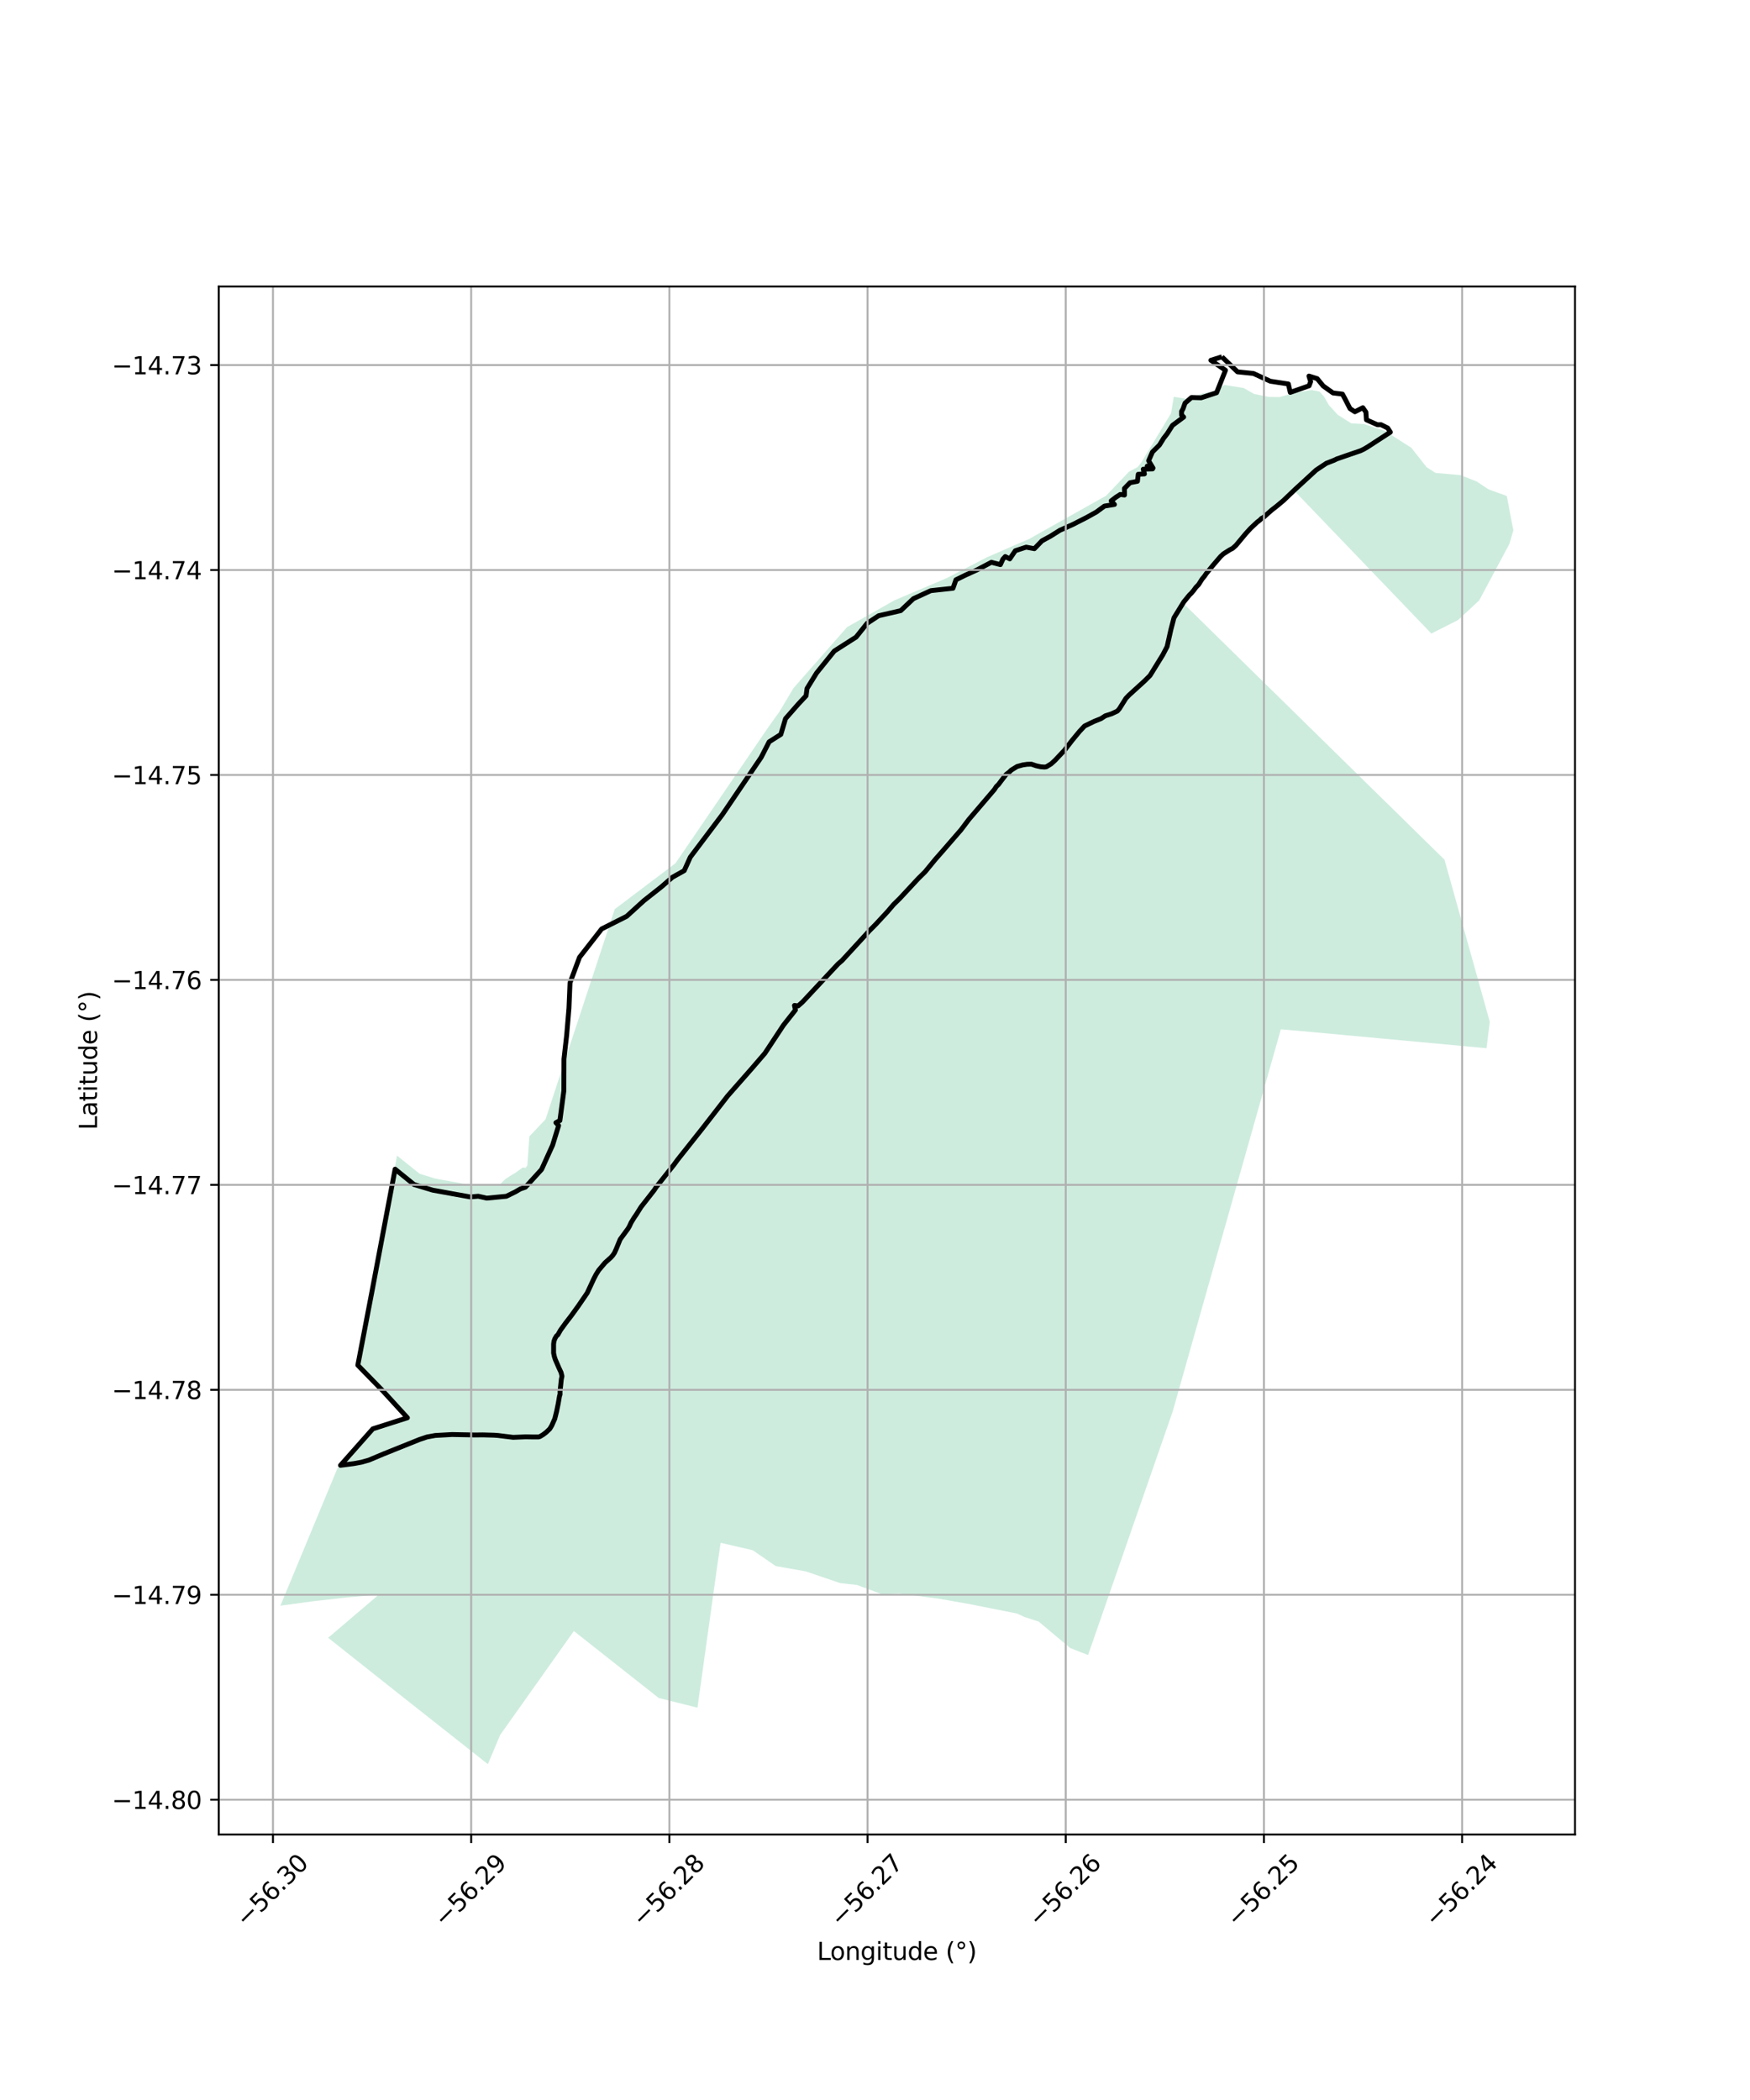 <?xml version="1.0" encoding="utf-8" standalone="no"?>
<!DOCTYPE svg PUBLIC "-//W3C//DTD SVG 1.1//EN"
  "http://www.w3.org/Graphics/SVG/1.1/DTD/svg11.dtd">
<svg xmlns:xlink="http://www.w3.org/1999/xlink" width="720pt" height="864pt" viewBox="0 0 720 864" xmlns="http://www.w3.org/2000/svg" version="1.1">
 <defs>
  <style type="text/css">*{stroke-linejoin: round; stroke-linecap: butt}</style>
 </defs>
 <g id="figure_1">
  <g id="patch_1">
   <path d="M 0 864 
L 720 864 
L 720 0 
L 0 0 
z
" style="fill: #ffffff"/>
  </g>
  <g id="axes_1">
   <g id="patch_2">
    <path d="M 90 754.78 
L 648 754.78 
L 648 117.86 
L 90 117.86 
z
" style="fill: #ffffff"/>
   </g>
   <g id="PatchCollection_1">
    <path d="M 488.15 164.117 
L 494.887 161.869 
L 500.579 160.598 
L 503.724 158.391 
L 511.675 159.639 
L 516.034 162.115 
L 522.256 163.341 
L 526.492 163.35 
L 533.322 161.428 
L 539.698 160.467 
L 542.89 161.105 
L 544.701 163.109 
L 546.665 166.577 
L 550.437 170.712 
L 555.963 174.17 
L 561.116 174.458 
L 571.77 177.932 
L 572.604 179.103 
L 580.64 184.201 
L 586.985 192.266 
L 590.702 194.603 
L 600.869 195.468 
L 607.611 198.121 
L 612.336 201.303 
L 619.94 204.066 
L 622.636 218.203 
L 621.025 223.745 
L 608.583 247.016 
L 599.895 255.103 
L 588.886 260.654 
L 532.553 201.952 
L 528.212 206.242 
L 518.982 213.737 
L 517.263 215.284 
L 512.165 220.123 
L 508.72 224.369 
L 503.078 228.243 
L 496.337 236.311 
L 492.943 241.051 
L 489.991 244.52 
L 487.978 247 
L 487.556 248.918 
L 594.317 353.717 
L 612.937 420.388 
L 611.598 431.271 
L 540.01 424.633 
L 526.972 423.491 
L 482.497 580.682 
L 447.663 680.929 
L 440.335 678.067 
L 427.314 667.144 
L 421.458 665.27 
L 418.48 663.867 
L 398.317 659.866 
L 386.326 657.759 
L 370.002 655.613 
L 362.749 655.878 
L 352.572 652.097 
L 345.667 651.339 
L 331.58 646.531 
L 319.164 644.325 
L 309.664 637.804 
L 296.498 634.76 
L 295.247 643.135 
L 286.96 702.583 
L 271.013 698.604 
L 236.099 671.058 
L 205.792 713.79 
L 200.726 725.829 
L 178.148 708.003 
L 162.786 695.861 
L 135.015 673.837 
L 154.842 656.938 
L 155.876 655.945 
L 154.299 656.207 
L 142.327 657.274 
L 128.88 658.795 
L 115.364 660.628 
L 138.796 604.182 
L 139.605 603.344 
L 153.018 588.166 
L 163.088 584.954 
L 167.217 583.616 
L 157.117 572.894 
L 146.947 562.085 
L 162.267 481.414 
L 163.336 475.445 
L 172.635 482.91 
L 178.976 484.881 
L 193.695 487.567 
L 199.219 487.408 
L 203.317 487.29 
L 205.795 487.211 
L 207.868 485.134 
L 210.432 483.471 
L 212.026 482.551 
L 212.042 482.542 
L 215.007 480.373 
L 216.272 480.484 
L 216.975 479.495 
L 217.121 477.391 
L 217.425 473.028 
L 217.729 468.665 
L 217.807 467.543 
L 224.452 460.506 
L 225.788 456.447 
L 229.795 444.278 
L 231.799 438.193 
L 233.802 432.108 
L 235.806 426.023 
L 237.809 419.939 
L 239.813 413.854 
L 241.816 407.769 
L 243.82 401.684 
L 245.823 395.6 
L 247.826 389.515 
L 249.83 383.43 
L 251.833 377.345 
L 252.918 374.052 
L 261.449 367.607 
L 277.21 355.701 
L 277.902 355.178 
L 278.295 354.602 
L 287.257 341.47 
L 296.218 328.338 
L 305.179 315.206 
L 314.139 302.075 
L 316.144 299.137 
L 320.677 292.827 
L 322.824 289.222 
L 326.477 283.089 
L 339.452 268.325 
L 348.525 258 
L 351.061 256.566 
L 360.13 251.436 
L 367.941 247.018 
L 368.898 246.611 
L 375.8 243.675 
L 382.702 240.74 
L 389.615 237.8 
L 397.799 233.559 
L 405.996 229.313 
L 420.065 223.173 
L 423.105 221.915 
L 428.061 219.13 
L 437.052 214.078 
L 446.044 209.026 
L 455.095 203.939 
L 464.519 194.053 
L 468.088 192.145 
L 469.564 190.264 
L 471.147 187.651 
L 477.502 177.156 
L 481.809 170.044 
L 482.065 168.478 
L 482.917 163.252 
L 488.15 164.117 
" clip-path="url(#pcbbed9f716)" style="fill: #b3e2cd; fill-opacity: 0.65"/>
   </g>
   <g id="PatchCollection_2">
    <path d="M 502.718 146.811 
L 509.155 152.986 
L 515.687 153.653 
L 522.652 156.848 
L 530.073 157.986 
L 530.852 161.437 
L 538.596 158.731 
L 539.242 157.01 
L 538.539 154.724 
L 541.926 155.778 
L 544.41 158.804 
L 548.435 161.671 
L 552.306 162.137 
L 553.28 163.91 
L 555.43 168.108 
L 557.437 169.415 
L 560.712 167.751 
L 561.971 169.55 
L 562.195 172.734 
L 566.744 174.762 
L 568.175 174.727 
L 570.918 176.083 
L 572.037 177.793 
L 562.705 183.867 
L 561.072 184.827 
L 559.758 185.457 
L 555.138 187.036 
L 550.023 188.811 
L 548.617 189.469 
L 545.692 190.612 
L 541.498 193.402 
L 532.714 201.471 
L 528.036 205.947 
L 525.228 208.29 
L 523.164 209.894 
L 521.309 211.536 
L 519.778 212.92 
L 519.049 213.263 
L 518.328 213.998 
L 517.275 214.79 
L 514.525 217.364 
L 512.564 219.512 
L 508.478 224.412 
L 507.148 225.597 
L 505.954 226.222 
L 503.334 227.888 
L 502.135 229.007 
L 499.134 232.507 
L 496.328 235.934 
L 495.547 237.065 
L 494.568 238.248 
L 493.118 240.539 
L 492.043 241.621 
L 491.123 242.897 
L 490.138 244.061 
L 489.401 244.757 
L 487.034 247.657 
L 482.998 254.201 
L 481.723 259.118 
L 480.185 266.02 
L 478.418 269.412 
L 473.161 277.917 
L 470.919 280.159 
L 464.461 286.038 
L 463.222 287.333 
L 460.556 291.582 
L 459.723 292.557 
L 457.347 293.674 
L 454.724 294.526 
L 452.991 295.665 
L 450.225 296.773 
L 446.241 298.691 
L 444.169 300.9 
L 441.061 304.664 
L 437.994 308.648 
L 433.974 312.913 
L 432.436 314.293 
L 430.492 315.492 
L 429.717 315.588 
L 428.227 315.485 
L 426.383 315.089 
L 424.363 314.403 
L 422.608 314.443 
L 420.816 314.71 
L 418.465 315.359 
L 416.018 316.877 
L 415.287 317.605 
L 413.923 318.659 
L 411.916 321.254 
L 410.82 322.742 
L 409.93 323.592 
L 409.11 324.857 
L 398.623 337.135 
L 395.404 341.403 
L 387.671 350.318 
L 384.813 353.569 
L 380.6 358.703 
L 377.848 361.418 
L 370.126 369.719 
L 367.612 372.192 
L 365.028 375.212 
L 360.267 380.341 
L 357.596 383.03 
L 352.461 388.635 
L 346.47 395.154 
L 344.799 396.604 
L 330.169 412.279 
L 328.368 413.867 
L 326.864 413.677 
L 327.274 415.525 
L 322.336 421.784 
L 314.696 433.35 
L 309.269 439.655 
L 299.384 450.892 
L 289.151 464.076 
L 278.843 477.071 
L 277.167 479.344 
L 269.98 488.399 
L 269.18 489.633 
L 263.735 496.59 
L 261.816 499.649 
L 260.863 501.036 
L 259.678 502.959 
L 258.953 504.537 
L 258.351 505.556 
L 255.148 509.92 
L 253.554 513.813 
L 252.779 515.525 
L 252.07 516.546 
L 251.311 517.397 
L 248.928 519.526 
L 246.33 522.594 
L 245.18 524.442 
L 244.36 526.019 
L 241.612 531.933 
L 237.925 537.316 
L 235.073 541.265 
L 232.668 544.387 
L 230.606 547.24 
L 229.517 549.175 
L 228.946 549.652 
L 228.319 550.721 
L 227.929 551.777 
L 227.766 553.018 
L 227.766 556.658 
L 228.094 558.204 
L 228.482 559.378 
L 229.925 562.713 
L 230.833 564.657 
L 231.213 566.217 
L 230.946 567.468 
L 230.416 572.516 
L 230.427 573.778 
L 230.226 574.214 
L 229.671 577.46 
L 229.028 580.604 
L 228.253 583.717 
L 226.973 586.6 
L 226.187 587.881 
L 224.717 589.291 
L 223.458 590.242 
L 222.196 591.013 
L 221.567 591.207 
L 219.732 591.214 
L 216.239 591.158 
L 211.113 591.364 
L 204.844 590.591 
L 203.249 590.481 
L 198.592 590.35 
L 195.505 590.39 
L 185.962 590.205 
L 179.065 590.594 
L 175.681 591.21 
L 172.585 592.252 
L 157.79 598.194 
L 151.751 600.736 
L 148.739 601.584 
L 145.608 602.167 
L 141.015 602.762 
L 140.095 602.881 
L 153.393 587.865 
L 167.627 583.318 
L 157.457 572.19 
L 147.221 561.675 
L 152.915 531.989 
L 162.555 481.03 
L 170.352 487.352 
L 178.075 489.68 
L 193.455 492.453 
L 196.764 492.163 
L 200.237 492.957 
L 208.341 492.182 
L 212.11 490.322 
L 214.062 489.176 
L 216.173 488.446 
L 222.819 481.149 
L 227.354 471.159 
L 229.829 463.097 
L 228.713 461.893 
L 230.355 461.024 
L 231.986 448.781 
L 232.029 435.751 
L 233.15 425.829 
L 234.083 414.794 
L 234.523 404.343 
L 238.428 393.863 
L 247.542 382.189 
L 257.812 377.015 
L 264.924 370.548 
L 272.113 364.87 
L 276.643 360.938 
L 281.511 358.207 
L 284.016 352.639 
L 297.194 335.163 
L 313.172 311.588 
L 316.447 305.214 
L 321.263 302.153 
L 323.183 295.679 
L 328.497 289.624 
L 331.639 286.272 
L 332.042 283.255 
L 335.96 276.896 
L 343.245 267.859 
L 352.239 262.109 
L 356.751 256.462 
L 361.492 253.335 
L 370.584 251.238 
L 375.798 246.315 
L 382.976 243.014 
L 392.086 242.033 
L 393.309 238.548 
L 397.327 236.573 
L 401.943 234.486 
L 407.889 231.345 
L 411.588 232.31 
L 412.614 230.054 
L 413.59 228.979 
L 415.443 229.937 
L 417.735 226.576 
L 422.193 225.119 
L 425.575 225.747 
L 428.694 222.515 
L 432.238 220.585 
L 436.057 218.179 
L 441.444 215.764 
L 446.914 212.981 
L 451.056 210.679 
L 454.406 208.219 
L 458.515 207.557 
L 457.161 206.086 
L 459.032 204.636 
L 460.907 203.422 
L 462.64 203.675 
L 462.622 200.963 
L 464.93 198.602 
L 467.985 198.012 
L 468.309 195.131 
L 470.851 194.986 
L 470.38 193.032 
L 474.205 192.913 
L 471.999 191.779 
L 474.391 192.578 
L 472.579 189.561 
L 474.146 185.956 
L 477.023 183.11 
L 478.735 180.344 
L 480.235 178.407 
L 482.393 175.01 
L 486.998 171.595 
L 486.14 170.773 
L 486.135 169.248 
L 486.724 168.218 
L 487.564 165.845 
L 490.228 163.54 
L 494.203 163.662 
L 500.536 161.577 
L 504.201 152.332 
L 498.181 148.231 
L 502.718 146.811 
L 502.718 146.811 
" clip-path="url(#pcbbed9f716)" style="fill: none; stroke: #000000; stroke-width: 2"/>
   </g>
   <g id="matplotlib.axis_1">
    <g id="xtick_1">
     <g id="line2d_1">
      <path d="M 112.31 754.78 
L 112.31 117.86 
" clip-path="url(#pcbbed9f716)" style="fill: none; stroke: #b0b0b0; stroke-width: 0.8; stroke-linecap: square"/>
     </g>
     <g id="line2d_2">
      <defs>
       <path id="mba5001e798" d="M 0 0 
L 0 3.5 
" style="stroke: #000000; stroke-width: 0.8"/>
      </defs>
      <g>
       <use xlink:href="#mba5001e798" x="112.31" y="754.78" style="stroke: #000000; stroke-width: 0.8"/>
      </g>
     </g>
     <g id="text_1">
      <!-- −56.30 -->
      <g transform="translate(101.177 793.321) rotate(-45) scale(0.1 -0.1)">
       <defs>
        <path id="DejaVuSans-2212" d="M 678 2272 
L 4684 2272 
L 4684 1741 
L 678 1741 
L 678 2272 
z
" transform="scale(0.016)"/>
        <path id="DejaVuSans-35" d="M 691 4666 
L 3169 4666 
L 3169 4134 
L 1269 4134 
L 1269 2991 
Q 1406 3038 1543 3061 
Q 1681 3084 1819 3084 
Q 2600 3084 3056 2656 
Q 3513 2228 3513 1497 
Q 3513 744 3044 326 
Q 2575 -91 1722 -91 
Q 1428 -91 1123 -41 
Q 819 9 494 109 
L 494 744 
Q 775 591 1075 516 
Q 1375 441 1709 441 
Q 2250 441 2565 725 
Q 2881 1009 2881 1497 
Q 2881 1984 2565 2268 
Q 2250 2553 1709 2553 
Q 1456 2553 1204 2497 
Q 953 2441 691 2322 
L 691 4666 
z
" transform="scale(0.016)"/>
        <path id="DejaVuSans-36" d="M 2113 2584 
Q 1688 2584 1439 2293 
Q 1191 2003 1191 1497 
Q 1191 994 1439 701 
Q 1688 409 2113 409 
Q 2538 409 2786 701 
Q 3034 994 3034 1497 
Q 3034 2003 2786 2293 
Q 2538 2584 2113 2584 
z
M 3366 4563 
L 3366 3988 
Q 3128 4100 2886 4159 
Q 2644 4219 2406 4219 
Q 1781 4219 1451 3797 
Q 1122 3375 1075 2522 
Q 1259 2794 1537 2939 
Q 1816 3084 2150 3084 
Q 2853 3084 3261 2657 
Q 3669 2231 3669 1497 
Q 3669 778 3244 343 
Q 2819 -91 2113 -91 
Q 1303 -91 875 529 
Q 447 1150 447 2328 
Q 447 3434 972 4092 
Q 1497 4750 2381 4750 
Q 2619 4750 2861 4703 
Q 3103 4656 3366 4563 
z
" transform="scale(0.016)"/>
        <path id="DejaVuSans-2e" d="M 684 794 
L 1344 794 
L 1344 0 
L 684 0 
L 684 794 
z
" transform="scale(0.016)"/>
        <path id="DejaVuSans-33" d="M 2597 2516 
Q 3050 2419 3304 2112 
Q 3559 1806 3559 1356 
Q 3559 666 3084 287 
Q 2609 -91 1734 -91 
Q 1441 -91 1130 -33 
Q 819 25 488 141 
L 488 750 
Q 750 597 1062 519 
Q 1375 441 1716 441 
Q 2309 441 2620 675 
Q 2931 909 2931 1356 
Q 2931 1769 2642 2001 
Q 2353 2234 1838 2234 
L 1294 2234 
L 1294 2753 
L 1863 2753 
Q 2328 2753 2575 2939 
Q 2822 3125 2822 3475 
Q 2822 3834 2567 4026 
Q 2313 4219 1838 4219 
Q 1578 4219 1281 4162 
Q 984 4106 628 3988 
L 628 4550 
Q 988 4650 1302 4700 
Q 1616 4750 1894 4750 
Q 2613 4750 3031 4423 
Q 3450 4097 3450 3541 
Q 3450 3153 3228 2886 
Q 3006 2619 2597 2516 
z
" transform="scale(0.016)"/>
        <path id="DejaVuSans-30" d="M 2034 4250 
Q 1547 4250 1301 3770 
Q 1056 3291 1056 2328 
Q 1056 1369 1301 889 
Q 1547 409 2034 409 
Q 2525 409 2770 889 
Q 3016 1369 3016 2328 
Q 3016 3291 2770 3770 
Q 2525 4250 2034 4250 
z
M 2034 4750 
Q 2819 4750 3233 4129 
Q 3647 3509 3647 2328 
Q 3647 1150 3233 529 
Q 2819 -91 2034 -91 
Q 1250 -91 836 529 
Q 422 1150 422 2328 
Q 422 3509 836 4129 
Q 1250 4750 2034 4750 
z
" transform="scale(0.016)"/>
       </defs>
       <use xlink:href="#DejaVuSans-2212"/>
       <use xlink:href="#DejaVuSans-35" transform="translate(83.789 0)"/>
       <use xlink:href="#DejaVuSans-36" transform="translate(147.412 0)"/>
       <use xlink:href="#DejaVuSans-2e" transform="translate(211.035 0)"/>
       <use xlink:href="#DejaVuSans-33" transform="translate(242.822 0)"/>
       <use xlink:href="#DejaVuSans-30" transform="translate(306.445 0)"/>
      </g>
     </g>
    </g>
    <g id="xtick_2">
     <g id="line2d_3">
      <path d="M 193.851 754.78 
L 193.851 117.86 
" clip-path="url(#pcbbed9f716)" style="fill: none; stroke: #b0b0b0; stroke-width: 0.8; stroke-linecap: square"/>
     </g>
     <g id="line2d_4">
      <g>
       <use xlink:href="#mba5001e798" x="193.851" y="754.78" style="stroke: #000000; stroke-width: 0.8"/>
      </g>
     </g>
     <g id="text_2">
      <!-- −56.29 -->
      <g transform="translate(182.718 793.321) rotate(-45) scale(0.1 -0.1)">
       <defs>
        <path id="DejaVuSans-32" d="M 1228 531 
L 3431 531 
L 3431 0 
L 469 0 
L 469 531 
Q 828 903 1448 1529 
Q 2069 2156 2228 2338 
Q 2531 2678 2651 2914 
Q 2772 3150 2772 3378 
Q 2772 3750 2511 3984 
Q 2250 4219 1831 4219 
Q 1534 4219 1204 4116 
Q 875 4013 500 3803 
L 500 4441 
Q 881 4594 1212 4672 
Q 1544 4750 1819 4750 
Q 2544 4750 2975 4387 
Q 3406 4025 3406 3419 
Q 3406 3131 3298 2873 
Q 3191 2616 2906 2266 
Q 2828 2175 2409 1742 
Q 1991 1309 1228 531 
z
" transform="scale(0.016)"/>
        <path id="DejaVuSans-39" d="M 703 97 
L 703 672 
Q 941 559 1184 500 
Q 1428 441 1663 441 
Q 2288 441 2617 861 
Q 2947 1281 2994 2138 
Q 2813 1869 2534 1725 
Q 2256 1581 1919 1581 
Q 1219 1581 811 2004 
Q 403 2428 403 3163 
Q 403 3881 828 4315 
Q 1253 4750 1959 4750 
Q 2769 4750 3195 4129 
Q 3622 3509 3622 2328 
Q 3622 1225 3098 567 
Q 2575 -91 1691 -91 
Q 1453 -91 1209 -44 
Q 966 3 703 97 
z
M 1959 2075 
Q 2384 2075 2632 2365 
Q 2881 2656 2881 3163 
Q 2881 3666 2632 3958 
Q 2384 4250 1959 4250 
Q 1534 4250 1286 3958 
Q 1038 3666 1038 3163 
Q 1038 2656 1286 2365 
Q 1534 2075 1959 2075 
z
" transform="scale(0.016)"/>
       </defs>
       <use xlink:href="#DejaVuSans-2212"/>
       <use xlink:href="#DejaVuSans-35" transform="translate(83.789 0)"/>
       <use xlink:href="#DejaVuSans-36" transform="translate(147.412 0)"/>
       <use xlink:href="#DejaVuSans-2e" transform="translate(211.035 0)"/>
       <use xlink:href="#DejaVuSans-32" transform="translate(242.822 0)"/>
       <use xlink:href="#DejaVuSans-39" transform="translate(306.445 0)"/>
      </g>
     </g>
    </g>
    <g id="xtick_3">
     <g id="line2d_5">
      <path d="M 275.393 754.78 
L 275.393 117.86 
" clip-path="url(#pcbbed9f716)" style="fill: none; stroke: #b0b0b0; stroke-width: 0.8; stroke-linecap: square"/>
     </g>
     <g id="line2d_6">
      <g>
       <use xlink:href="#mba5001e798" x="275.393" y="754.78" style="stroke: #000000; stroke-width: 0.8"/>
      </g>
     </g>
     <g id="text_3">
      <!-- −56.28 -->
      <g transform="translate(264.26 793.321) rotate(-45) scale(0.1 -0.1)">
       <defs>
        <path id="DejaVuSans-38" d="M 2034 2216 
Q 1584 2216 1326 1975 
Q 1069 1734 1069 1313 
Q 1069 891 1326 650 
Q 1584 409 2034 409 
Q 2484 409 2743 651 
Q 3003 894 3003 1313 
Q 3003 1734 2745 1975 
Q 2488 2216 2034 2216 
z
M 1403 2484 
Q 997 2584 770 2862 
Q 544 3141 544 3541 
Q 544 4100 942 4425 
Q 1341 4750 2034 4750 
Q 2731 4750 3128 4425 
Q 3525 4100 3525 3541 
Q 3525 3141 3298 2862 
Q 3072 2584 2669 2484 
Q 3125 2378 3379 2068 
Q 3634 1759 3634 1313 
Q 3634 634 3220 271 
Q 2806 -91 2034 -91 
Q 1263 -91 848 271 
Q 434 634 434 1313 
Q 434 1759 690 2068 
Q 947 2378 1403 2484 
z
M 1172 3481 
Q 1172 3119 1398 2916 
Q 1625 2713 2034 2713 
Q 2441 2713 2670 2916 
Q 2900 3119 2900 3481 
Q 2900 3844 2670 4047 
Q 2441 4250 2034 4250 
Q 1625 4250 1398 4047 
Q 1172 3844 1172 3481 
z
" transform="scale(0.016)"/>
       </defs>
       <use xlink:href="#DejaVuSans-2212"/>
       <use xlink:href="#DejaVuSans-35" transform="translate(83.789 0)"/>
       <use xlink:href="#DejaVuSans-36" transform="translate(147.412 0)"/>
       <use xlink:href="#DejaVuSans-2e" transform="translate(211.035 0)"/>
       <use xlink:href="#DejaVuSans-32" transform="translate(242.822 0)"/>
       <use xlink:href="#DejaVuSans-38" transform="translate(306.445 0)"/>
      </g>
     </g>
    </g>
    <g id="xtick_4">
     <g id="line2d_7">
      <path d="M 356.935 754.78 
L 356.935 117.86 
" clip-path="url(#pcbbed9f716)" style="fill: none; stroke: #b0b0b0; stroke-width: 0.8; stroke-linecap: square"/>
     </g>
     <g id="line2d_8">
      <g>
       <use xlink:href="#mba5001e798" x="356.935" y="754.78" style="stroke: #000000; stroke-width: 0.8"/>
      </g>
     </g>
     <g id="text_4">
      <!-- −56.27 -->
      <g transform="translate(345.802 793.321) rotate(-45) scale(0.1 -0.1)">
       <defs>
        <path id="DejaVuSans-37" d="M 525 4666 
L 3525 4666 
L 3525 4397 
L 1831 0 
L 1172 0 
L 2766 4134 
L 525 4134 
L 525 4666 
z
" transform="scale(0.016)"/>
       </defs>
       <use xlink:href="#DejaVuSans-2212"/>
       <use xlink:href="#DejaVuSans-35" transform="translate(83.789 0)"/>
       <use xlink:href="#DejaVuSans-36" transform="translate(147.412 0)"/>
       <use xlink:href="#DejaVuSans-2e" transform="translate(211.035 0)"/>
       <use xlink:href="#DejaVuSans-32" transform="translate(242.822 0)"/>
       <use xlink:href="#DejaVuSans-37" transform="translate(306.445 0)"/>
      </g>
     </g>
    </g>
    <g id="xtick_5">
     <g id="line2d_9">
      <path d="M 438.476 754.78 
L 438.476 117.86 
" clip-path="url(#pcbbed9f716)" style="fill: none; stroke: #b0b0b0; stroke-width: 0.8; stroke-linecap: square"/>
     </g>
     <g id="line2d_10">
      <g>
       <use xlink:href="#mba5001e798" x="438.476" y="754.78" style="stroke: #000000; stroke-width: 0.8"/>
      </g>
     </g>
     <g id="text_5">
      <!-- −56.26 -->
      <g transform="translate(427.343 793.321) rotate(-45) scale(0.1 -0.1)">
       <use xlink:href="#DejaVuSans-2212"/>
       <use xlink:href="#DejaVuSans-35" transform="translate(83.789 0)"/>
       <use xlink:href="#DejaVuSans-36" transform="translate(147.412 0)"/>
       <use xlink:href="#DejaVuSans-2e" transform="translate(211.035 0)"/>
       <use xlink:href="#DejaVuSans-32" transform="translate(242.822 0)"/>
       <use xlink:href="#DejaVuSans-36" transform="translate(306.445 0)"/>
      </g>
     </g>
    </g>
    <g id="xtick_6">
     <g id="line2d_11">
      <path d="M 520.018 754.78 
L 520.018 117.86 
" clip-path="url(#pcbbed9f716)" style="fill: none; stroke: #b0b0b0; stroke-width: 0.8; stroke-linecap: square"/>
     </g>
     <g id="line2d_12">
      <g>
       <use xlink:href="#mba5001e798" x="520.018" y="754.78" style="stroke: #000000; stroke-width: 0.8"/>
      </g>
     </g>
     <g id="text_6">
      <!-- −56.25 -->
      <g transform="translate(508.885 793.321) rotate(-45) scale(0.1 -0.1)">
       <use xlink:href="#DejaVuSans-2212"/>
       <use xlink:href="#DejaVuSans-35" transform="translate(83.789 0)"/>
       <use xlink:href="#DejaVuSans-36" transform="translate(147.412 0)"/>
       <use xlink:href="#DejaVuSans-2e" transform="translate(211.035 0)"/>
       <use xlink:href="#DejaVuSans-32" transform="translate(242.822 0)"/>
       <use xlink:href="#DejaVuSans-35" transform="translate(306.445 0)"/>
      </g>
     </g>
    </g>
    <g id="xtick_7">
     <g id="line2d_13">
      <path d="M 601.56 754.78 
L 601.56 117.86 
" clip-path="url(#pcbbed9f716)" style="fill: none; stroke: #b0b0b0; stroke-width: 0.8; stroke-linecap: square"/>
     </g>
     <g id="line2d_14">
      <g>
       <use xlink:href="#mba5001e798" x="601.56" y="754.78" style="stroke: #000000; stroke-width: 0.8"/>
      </g>
     </g>
     <g id="text_7">
      <!-- −56.24 -->
      <g transform="translate(590.427 793.321) rotate(-45) scale(0.1 -0.1)">
       <defs>
        <path id="DejaVuSans-34" d="M 2419 4116 
L 825 1625 
L 2419 1625 
L 2419 4116 
z
M 2253 4666 
L 3047 4666 
L 3047 1625 
L 3713 1625 
L 3713 1100 
L 3047 1100 
L 3047 0 
L 2419 0 
L 2419 1100 
L 313 1100 
L 313 1709 
L 2253 4666 
z
" transform="scale(0.016)"/>
       </defs>
       <use xlink:href="#DejaVuSans-2212"/>
       <use xlink:href="#DejaVuSans-35" transform="translate(83.789 0)"/>
       <use xlink:href="#DejaVuSans-36" transform="translate(147.412 0)"/>
       <use xlink:href="#DejaVuSans-2e" transform="translate(211.035 0)"/>
       <use xlink:href="#DejaVuSans-32" transform="translate(242.822 0)"/>
       <use xlink:href="#DejaVuSans-34" transform="translate(306.445 0)"/>
      </g>
     </g>
    </g>
    <g id="text_8">
     <!-- Longitude (°) -->
     <g transform="translate(336.14 806.39) scale(0.1 -0.1)">
      <defs>
       <path id="DejaVuSans-4c" d="M 628 4666 
L 1259 4666 
L 1259 531 
L 3531 531 
L 3531 0 
L 628 0 
L 628 4666 
z
" transform="scale(0.016)"/>
       <path id="DejaVuSans-6f" d="M 1959 3097 
Q 1497 3097 1228 2736 
Q 959 2375 959 1747 
Q 959 1119 1226 758 
Q 1494 397 1959 397 
Q 2419 397 2687 759 
Q 2956 1122 2956 1747 
Q 2956 2369 2687 2733 
Q 2419 3097 1959 3097 
z
M 1959 3584 
Q 2709 3584 3137 3096 
Q 3566 2609 3566 1747 
Q 3566 888 3137 398 
Q 2709 -91 1959 -91 
Q 1206 -91 779 398 
Q 353 888 353 1747 
Q 353 2609 779 3096 
Q 1206 3584 1959 3584 
z
" transform="scale(0.016)"/>
       <path id="DejaVuSans-6e" d="M 3513 2113 
L 3513 0 
L 2938 0 
L 2938 2094 
Q 2938 2591 2744 2837 
Q 2550 3084 2163 3084 
Q 1697 3084 1428 2787 
Q 1159 2491 1159 1978 
L 1159 0 
L 581 0 
L 581 3500 
L 1159 3500 
L 1159 2956 
Q 1366 3272 1645 3428 
Q 1925 3584 2291 3584 
Q 2894 3584 3203 3211 
Q 3513 2838 3513 2113 
z
" transform="scale(0.016)"/>
       <path id="DejaVuSans-67" d="M 2906 1791 
Q 2906 2416 2648 2759 
Q 2391 3103 1925 3103 
Q 1463 3103 1205 2759 
Q 947 2416 947 1791 
Q 947 1169 1205 825 
Q 1463 481 1925 481 
Q 2391 481 2648 825 
Q 2906 1169 2906 1791 
z
M 3481 434 
Q 3481 -459 3084 -895 
Q 2688 -1331 1869 -1331 
Q 1566 -1331 1297 -1286 
Q 1028 -1241 775 -1147 
L 775 -588 
Q 1028 -725 1275 -790 
Q 1522 -856 1778 -856 
Q 2344 -856 2625 -561 
Q 2906 -266 2906 331 
L 2906 616 
Q 2728 306 2450 153 
Q 2172 0 1784 0 
Q 1141 0 747 490 
Q 353 981 353 1791 
Q 353 2603 747 3093 
Q 1141 3584 1784 3584 
Q 2172 3584 2450 3431 
Q 2728 3278 2906 2969 
L 2906 3500 
L 3481 3500 
L 3481 434 
z
" transform="scale(0.016)"/>
       <path id="DejaVuSans-69" d="M 603 3500 
L 1178 3500 
L 1178 0 
L 603 0 
L 603 3500 
z
M 603 4863 
L 1178 4863 
L 1178 4134 
L 603 4134 
L 603 4863 
z
" transform="scale(0.016)"/>
       <path id="DejaVuSans-74" d="M 1172 4494 
L 1172 3500 
L 2356 3500 
L 2356 3053 
L 1172 3053 
L 1172 1153 
Q 1172 725 1289 603 
Q 1406 481 1766 481 
L 2356 481 
L 2356 0 
L 1766 0 
Q 1100 0 847 248 
Q 594 497 594 1153 
L 594 3053 
L 172 3053 
L 172 3500 
L 594 3500 
L 594 4494 
L 1172 4494 
z
" transform="scale(0.016)"/>
       <path id="DejaVuSans-75" d="M 544 1381 
L 544 3500 
L 1119 3500 
L 1119 1403 
Q 1119 906 1312 657 
Q 1506 409 1894 409 
Q 2359 409 2629 706 
Q 2900 1003 2900 1516 
L 2900 3500 
L 3475 3500 
L 3475 0 
L 2900 0 
L 2900 538 
Q 2691 219 2414 64 
Q 2138 -91 1772 -91 
Q 1169 -91 856 284 
Q 544 659 544 1381 
z
M 1991 3584 
L 1991 3584 
z
" transform="scale(0.016)"/>
       <path id="DejaVuSans-64" d="M 2906 2969 
L 2906 4863 
L 3481 4863 
L 3481 0 
L 2906 0 
L 2906 525 
Q 2725 213 2448 61 
Q 2172 -91 1784 -91 
Q 1150 -91 751 415 
Q 353 922 353 1747 
Q 353 2572 751 3078 
Q 1150 3584 1784 3584 
Q 2172 3584 2448 3432 
Q 2725 3281 2906 2969 
z
M 947 1747 
Q 947 1113 1208 752 
Q 1469 391 1925 391 
Q 2381 391 2643 752 
Q 2906 1113 2906 1747 
Q 2906 2381 2643 2742 
Q 2381 3103 1925 3103 
Q 1469 3103 1208 2742 
Q 947 2381 947 1747 
z
" transform="scale(0.016)"/>
       <path id="DejaVuSans-65" d="M 3597 1894 
L 3597 1613 
L 953 1613 
Q 991 1019 1311 708 
Q 1631 397 2203 397 
Q 2534 397 2845 478 
Q 3156 559 3463 722 
L 3463 178 
Q 3153 47 2828 -22 
Q 2503 -91 2169 -91 
Q 1331 -91 842 396 
Q 353 884 353 1716 
Q 353 2575 817 3079 
Q 1281 3584 2069 3584 
Q 2775 3584 3186 3129 
Q 3597 2675 3597 1894 
z
M 3022 2063 
Q 3016 2534 2758 2815 
Q 2500 3097 2075 3097 
Q 1594 3097 1305 2825 
Q 1016 2553 972 2059 
L 3022 2063 
z
" transform="scale(0.016)"/>
       <path id="DejaVuSans-20" transform="scale(0.016)"/>
       <path id="DejaVuSans-28" d="M 1984 4856 
Q 1566 4138 1362 3434 
Q 1159 2731 1159 2009 
Q 1159 1288 1364 580 
Q 1569 -128 1984 -844 
L 1484 -844 
Q 1016 -109 783 600 
Q 550 1309 550 2009 
Q 550 2706 781 3412 
Q 1013 4119 1484 4856 
L 1984 4856 
z
" transform="scale(0.016)"/>
       <path id="DejaVuSans-b0" d="M 1600 4347 
Q 1350 4347 1178 4173 
Q 1006 4000 1006 3750 
Q 1006 3503 1178 3333 
Q 1350 3163 1600 3163 
Q 1850 3163 2022 3333 
Q 2194 3503 2194 3750 
Q 2194 3997 2020 4172 
Q 1847 4347 1600 4347 
z
M 1600 4750 
Q 1800 4750 1984 4673 
Q 2169 4597 2303 4453 
Q 2447 4313 2519 4134 
Q 2591 3956 2591 3750 
Q 2591 3338 2302 3052 
Q 2013 2766 1594 2766 
Q 1172 2766 890 3047 
Q 609 3328 609 3750 
Q 609 4169 896 4459 
Q 1184 4750 1600 4750 
z
" transform="scale(0.016)"/>
       <path id="DejaVuSans-29" d="M 513 4856 
L 1013 4856 
Q 1481 4119 1714 3412 
Q 1947 2706 1947 2009 
Q 1947 1309 1714 600 
Q 1481 -109 1013 -844 
L 513 -844 
Q 928 -128 1133 580 
Q 1338 1288 1338 2009 
Q 1338 2731 1133 3434 
Q 928 4138 513 4856 
z
" transform="scale(0.016)"/>
      </defs>
      <use xlink:href="#DejaVuSans-4c"/>
      <use xlink:href="#DejaVuSans-6f" transform="translate(53.963 0)"/>
      <use xlink:href="#DejaVuSans-6e" transform="translate(115.145 0)"/>
      <use xlink:href="#DejaVuSans-67" transform="translate(178.523 0)"/>
      <use xlink:href="#DejaVuSans-69" transform="translate(242 0)"/>
      <use xlink:href="#DejaVuSans-74" transform="translate(269.783 0)"/>
      <use xlink:href="#DejaVuSans-75" transform="translate(308.992 0)"/>
      <use xlink:href="#DejaVuSans-64" transform="translate(372.371 0)"/>
      <use xlink:href="#DejaVuSans-65" transform="translate(435.848 0)"/>
      <use xlink:href="#DejaVuSans-20" transform="translate(497.371 0)"/>
      <use xlink:href="#DejaVuSans-28" transform="translate(529.158 0)"/>
      <use xlink:href="#DejaVuSans-b0" transform="translate(568.172 0)"/>
      <use xlink:href="#DejaVuSans-29" transform="translate(618.172 0)"/>
     </g>
    </g>
   </g>
   <g id="matplotlib.axis_2">
    <g id="ytick_1">
     <g id="line2d_15">
      <path d="M 90 740.456 
L 648 740.456 
" clip-path="url(#pcbbed9f716)" style="fill: none; stroke: #b0b0b0; stroke-width: 0.8; stroke-linecap: square"/>
     </g>
     <g id="line2d_16">
      <defs>
       <path id="m1d5dd02237" d="M 0 0 
L -3.5 0 
" style="stroke: #000000; stroke-width: 0.8"/>
      </defs>
      <g>
       <use xlink:href="#m1d5dd02237" x="90" y="740.456" style="stroke: #000000; stroke-width: 0.8"/>
      </g>
     </g>
     <g id="text_9">
      <!-- −14.80 -->
      <g transform="translate(45.992 744.256) scale(0.1 -0.1)">
       <defs>
        <path id="DejaVuSans-31" d="M 794 531 
L 1825 531 
L 1825 4091 
L 703 3866 
L 703 4441 
L 1819 4666 
L 2450 4666 
L 2450 531 
L 3481 531 
L 3481 0 
L 794 0 
L 794 531 
z
" transform="scale(0.016)"/>
       </defs>
       <use xlink:href="#DejaVuSans-2212"/>
       <use xlink:href="#DejaVuSans-31" transform="translate(83.789 0)"/>
       <use xlink:href="#DejaVuSans-34" transform="translate(147.412 0)"/>
       <use xlink:href="#DejaVuSans-2e" transform="translate(211.035 0)"/>
       <use xlink:href="#DejaVuSans-38" transform="translate(242.822 0)"/>
       <use xlink:href="#DejaVuSans-30" transform="translate(306.445 0)"/>
      </g>
     </g>
    </g>
    <g id="ytick_2">
     <g id="line2d_17">
      <path d="M 90 656.134 
L 648 656.134 
" clip-path="url(#pcbbed9f716)" style="fill: none; stroke: #b0b0b0; stroke-width: 0.8; stroke-linecap: square"/>
     </g>
     <g id="line2d_18">
      <g>
       <use xlink:href="#m1d5dd02237" x="90" y="656.134" style="stroke: #000000; stroke-width: 0.8"/>
      </g>
     </g>
     <g id="text_10">
      <!-- −14.79 -->
      <g transform="translate(45.992 659.933) scale(0.1 -0.1)">
       <use xlink:href="#DejaVuSans-2212"/>
       <use xlink:href="#DejaVuSans-31" transform="translate(83.789 0)"/>
       <use xlink:href="#DejaVuSans-34" transform="translate(147.412 0)"/>
       <use xlink:href="#DejaVuSans-2e" transform="translate(211.035 0)"/>
       <use xlink:href="#DejaVuSans-37" transform="translate(242.822 0)"/>
       <use xlink:href="#DejaVuSans-39" transform="translate(306.445 0)"/>
      </g>
     </g>
    </g>
    <g id="ytick_3">
     <g id="line2d_19">
      <path d="M 90 571.811 
L 648 571.811 
" clip-path="url(#pcbbed9f716)" style="fill: none; stroke: #b0b0b0; stroke-width: 0.8; stroke-linecap: square"/>
     </g>
     <g id="line2d_20">
      <g>
       <use xlink:href="#m1d5dd02237" x="90" y="571.811" style="stroke: #000000; stroke-width: 0.8"/>
      </g>
     </g>
     <g id="text_11">
      <!-- −14.78 -->
      <g transform="translate(45.992 575.61) scale(0.1 -0.1)">
       <use xlink:href="#DejaVuSans-2212"/>
       <use xlink:href="#DejaVuSans-31" transform="translate(83.789 0)"/>
       <use xlink:href="#DejaVuSans-34" transform="translate(147.412 0)"/>
       <use xlink:href="#DejaVuSans-2e" transform="translate(211.035 0)"/>
       <use xlink:href="#DejaVuSans-37" transform="translate(242.822 0)"/>
       <use xlink:href="#DejaVuSans-38" transform="translate(306.445 0)"/>
      </g>
     </g>
    </g>
    <g id="ytick_4">
     <g id="line2d_21">
      <path d="M 90 487.488 
L 648 487.488 
" clip-path="url(#pcbbed9f716)" style="fill: none; stroke: #b0b0b0; stroke-width: 0.8; stroke-linecap: square"/>
     </g>
     <g id="line2d_22">
      <g>
       <use xlink:href="#m1d5dd02237" x="90" y="487.488" style="stroke: #000000; stroke-width: 0.8"/>
      </g>
     </g>
     <g id="text_12">
      <!-- −14.77 -->
      <g transform="translate(45.992 491.287) scale(0.1 -0.1)">
       <use xlink:href="#DejaVuSans-2212"/>
       <use xlink:href="#DejaVuSans-31" transform="translate(83.789 0)"/>
       <use xlink:href="#DejaVuSans-34" transform="translate(147.412 0)"/>
       <use xlink:href="#DejaVuSans-2e" transform="translate(211.035 0)"/>
       <use xlink:href="#DejaVuSans-37" transform="translate(242.822 0)"/>
       <use xlink:href="#DejaVuSans-37" transform="translate(306.445 0)"/>
      </g>
     </g>
    </g>
    <g id="ytick_5">
     <g id="line2d_23">
      <path d="M 90 403.165 
L 648 403.165 
" clip-path="url(#pcbbed9f716)" style="fill: none; stroke: #b0b0b0; stroke-width: 0.8; stroke-linecap: square"/>
     </g>
     <g id="line2d_24">
      <g>
       <use xlink:href="#m1d5dd02237" x="90" y="403.165" style="stroke: #000000; stroke-width: 0.8"/>
      </g>
     </g>
     <g id="text_13">
      <!-- −14.76 -->
      <g transform="translate(45.992 406.964) scale(0.1 -0.1)">
       <use xlink:href="#DejaVuSans-2212"/>
       <use xlink:href="#DejaVuSans-31" transform="translate(83.789 0)"/>
       <use xlink:href="#DejaVuSans-34" transform="translate(147.412 0)"/>
       <use xlink:href="#DejaVuSans-2e" transform="translate(211.035 0)"/>
       <use xlink:href="#DejaVuSans-37" transform="translate(242.822 0)"/>
       <use xlink:href="#DejaVuSans-36" transform="translate(306.445 0)"/>
      </g>
     </g>
    </g>
    <g id="ytick_6">
     <g id="line2d_25">
      <path d="M 90 318.842 
L 648 318.842 
" clip-path="url(#pcbbed9f716)" style="fill: none; stroke: #b0b0b0; stroke-width: 0.8; stroke-linecap: square"/>
     </g>
     <g id="line2d_26">
      <g>
       <use xlink:href="#m1d5dd02237" x="90" y="318.842" style="stroke: #000000; stroke-width: 0.8"/>
      </g>
     </g>
     <g id="text_14">
      <!-- −14.75 -->
      <g transform="translate(45.992 322.641) scale(0.1 -0.1)">
       <use xlink:href="#DejaVuSans-2212"/>
       <use xlink:href="#DejaVuSans-31" transform="translate(83.789 0)"/>
       <use xlink:href="#DejaVuSans-34" transform="translate(147.412 0)"/>
       <use xlink:href="#DejaVuSans-2e" transform="translate(211.035 0)"/>
       <use xlink:href="#DejaVuSans-37" transform="translate(242.822 0)"/>
       <use xlink:href="#DejaVuSans-35" transform="translate(306.445 0)"/>
      </g>
     </g>
    </g>
    <g id="ytick_7">
     <g id="line2d_27">
      <path d="M 90 234.519 
L 648 234.519 
" clip-path="url(#pcbbed9f716)" style="fill: none; stroke: #b0b0b0; stroke-width: 0.8; stroke-linecap: square"/>
     </g>
     <g id="line2d_28">
      <g>
       <use xlink:href="#m1d5dd02237" x="90" y="234.519" style="stroke: #000000; stroke-width: 0.8"/>
      </g>
     </g>
     <g id="text_15">
      <!-- −14.74 -->
      <g transform="translate(45.992 238.318) scale(0.1 -0.1)">
       <use xlink:href="#DejaVuSans-2212"/>
       <use xlink:href="#DejaVuSans-31" transform="translate(83.789 0)"/>
       <use xlink:href="#DejaVuSans-34" transform="translate(147.412 0)"/>
       <use xlink:href="#DejaVuSans-2e" transform="translate(211.035 0)"/>
       <use xlink:href="#DejaVuSans-37" transform="translate(242.822 0)"/>
       <use xlink:href="#DejaVuSans-34" transform="translate(306.445 0)"/>
      </g>
     </g>
    </g>
    <g id="ytick_8">
     <g id="line2d_29">
      <path d="M 90 150.196 
L 648 150.196 
" clip-path="url(#pcbbed9f716)" style="fill: none; stroke: #b0b0b0; stroke-width: 0.8; stroke-linecap: square"/>
     </g>
     <g id="line2d_30">
      <g>
       <use xlink:href="#m1d5dd02237" x="90" y="150.196" style="stroke: #000000; stroke-width: 0.8"/>
      </g>
     </g>
     <g id="text_16">
      <!-- −14.73 -->
      <g transform="translate(45.992 153.995) scale(0.1 -0.1)">
       <use xlink:href="#DejaVuSans-2212"/>
       <use xlink:href="#DejaVuSans-31" transform="translate(83.789 0)"/>
       <use xlink:href="#DejaVuSans-34" transform="translate(147.412 0)"/>
       <use xlink:href="#DejaVuSans-2e" transform="translate(211.035 0)"/>
       <use xlink:href="#DejaVuSans-37" transform="translate(242.822 0)"/>
       <use xlink:href="#DejaVuSans-33" transform="translate(306.445 0)"/>
      </g>
     </g>
    </g>
    <g id="text_17">
     <!-- Latitude (°) -->
     <g transform="translate(39.913 464.89) rotate(-90) scale(0.1 -0.1)">
      <defs>
       <path id="DejaVuSans-61" d="M 2194 1759 
Q 1497 1759 1228 1600 
Q 959 1441 959 1056 
Q 959 750 1161 570 
Q 1363 391 1709 391 
Q 2188 391 2477 730 
Q 2766 1069 2766 1631 
L 2766 1759 
L 2194 1759 
z
M 3341 1997 
L 3341 0 
L 2766 0 
L 2766 531 
Q 2569 213 2275 61 
Q 1981 -91 1556 -91 
Q 1019 -91 701 211 
Q 384 513 384 1019 
Q 384 1609 779 1909 
Q 1175 2209 1959 2209 
L 2766 2209 
L 2766 2266 
Q 2766 2663 2505 2880 
Q 2244 3097 1772 3097 
Q 1472 3097 1187 3025 
Q 903 2953 641 2809 
L 641 3341 
Q 956 3463 1253 3523 
Q 1550 3584 1831 3584 
Q 2591 3584 2966 3190 
Q 3341 2797 3341 1997 
z
" transform="scale(0.016)"/>
      </defs>
      <use xlink:href="#DejaVuSans-4c"/>
      <use xlink:href="#DejaVuSans-61" transform="translate(55.713 0)"/>
      <use xlink:href="#DejaVuSans-74" transform="translate(116.992 0)"/>
      <use xlink:href="#DejaVuSans-69" transform="translate(156.201 0)"/>
      <use xlink:href="#DejaVuSans-74" transform="translate(183.984 0)"/>
      <use xlink:href="#DejaVuSans-75" transform="translate(223.193 0)"/>
      <use xlink:href="#DejaVuSans-64" transform="translate(286.572 0)"/>
      <use xlink:href="#DejaVuSans-65" transform="translate(350.049 0)"/>
      <use xlink:href="#DejaVuSans-20" transform="translate(411.572 0)"/>
      <use xlink:href="#DejaVuSans-28" transform="translate(443.359 0)"/>
      <use xlink:href="#DejaVuSans-b0" transform="translate(482.373 0)"/>
      <use xlink:href="#DejaVuSans-29" transform="translate(532.373 0)"/>
     </g>
    </g>
   </g>
   <g id="patch_3">
    <path d="M 90 754.78 
L 90 117.86 
" style="fill: none; stroke: #000000; stroke-width: 0.8; stroke-linejoin: miter; stroke-linecap: square"/>
   </g>
   <g id="patch_4">
    <path d="M 648 754.78 
L 648 117.86 
" style="fill: none; stroke: #000000; stroke-width: 0.8; stroke-linejoin: miter; stroke-linecap: square"/>
   </g>
   <g id="patch_5">
    <path d="M 90 754.78 
L 648 754.78 
" style="fill: none; stroke: #000000; stroke-width: 0.8; stroke-linejoin: miter; stroke-linecap: square"/>
   </g>
   <g id="patch_6">
    <path d="M 90 117.86 
L 648 117.86 
" style="fill: none; stroke: #000000; stroke-width: 0.8; stroke-linejoin: miter; stroke-linecap: square"/>
   </g>
   <g id="legend_1">
    <g id="patch_7">
     <path d="M 328.662 904.842 
L 409.338 904.842 
Q 411.338 904.842 411.338 902.842 
L 411.338 889.163 
Q 411.338 887.163 409.338 887.163 
L 328.662 887.163 
Q 326.662 887.163 326.662 889.163 
L 326.662 902.842 
Q 326.662 904.842 328.662 904.842 
z
" style="fill: #ffffff; opacity: 0.8; stroke: #cccccc; stroke-linejoin: miter"/>
    </g>
    <g id="line2d_31">
     <defs>
      <path id="m4247344731" d="M 0 5 
C 1.326 5 2.598 4.473 3.536 3.536 
C 4.473 2.598 5 1.326 5 0 
C 5 -1.326 4.473 -2.598 3.536 -3.536 
C 2.598 -4.473 1.326 -5 0 -5 
C -1.326 -5 -2.598 -4.473 -3.536 -3.536 
C -4.473 -2.598 -5 -1.326 -5 0 
C -5 1.326 -4.473 2.598 -3.536 3.536 
C -2.598 4.473 -1.326 5 0 5 
z
"/>
     </defs>
     <g>
      <use xlink:href="#m4247344731" x="340.662" y="895.262" style="fill: #b3e2cd; fill-opacity: 0.65"/>
     </g>
    </g>
    <g id="text_18">
     <!-- PE TIJUCA -->
     <g transform="translate(358.662 898.762) scale(0.1 -0.1)">
      <defs>
       <path id="DejaVuSans-50" d="M 1259 4147 
L 1259 2394 
L 2053 2394 
Q 2494 2394 2734 2622 
Q 2975 2850 2975 3272 
Q 2975 3691 2734 3919 
Q 2494 4147 2053 4147 
L 1259 4147 
z
M 628 4666 
L 2053 4666 
Q 2838 4666 3239 4311 
Q 3641 3956 3641 3272 
Q 3641 2581 3239 2228 
Q 2838 1875 2053 1875 
L 1259 1875 
L 1259 0 
L 628 0 
L 628 4666 
z
" transform="scale(0.016)"/>
       <path id="DejaVuSans-45" d="M 628 4666 
L 3578 4666 
L 3578 4134 
L 1259 4134 
L 1259 2753 
L 3481 2753 
L 3481 2222 
L 1259 2222 
L 1259 531 
L 3634 531 
L 3634 0 
L 628 0 
L 628 4666 
z
" transform="scale(0.016)"/>
       <path id="DejaVuSans-54" d="M -19 4666 
L 3928 4666 
L 3928 4134 
L 2272 4134 
L 2272 0 
L 1638 0 
L 1638 4134 
L -19 4134 
L -19 4666 
z
" transform="scale(0.016)"/>
       <path id="DejaVuSans-49" d="M 628 4666 
L 1259 4666 
L 1259 0 
L 628 0 
L 628 4666 
z
" transform="scale(0.016)"/>
       <path id="DejaVuSans-4a" d="M 628 4666 
L 1259 4666 
L 1259 325 
Q 1259 -519 939 -900 
Q 619 -1281 -91 -1281 
L -331 -1281 
L -331 -750 
L -134 -750 
Q 284 -750 456 -515 
Q 628 -281 628 325 
L 628 4666 
z
" transform="scale(0.016)"/>
       <path id="DejaVuSans-55" d="M 556 4666 
L 1191 4666 
L 1191 1831 
Q 1191 1081 1462 751 
Q 1734 422 2344 422 
Q 2950 422 3222 751 
Q 3494 1081 3494 1831 
L 3494 4666 
L 4128 4666 
L 4128 1753 
Q 4128 841 3676 375 
Q 3225 -91 2344 -91 
Q 1459 -91 1007 375 
Q 556 841 556 1753 
L 556 4666 
z
" transform="scale(0.016)"/>
       <path id="DejaVuSans-43" d="M 4122 4306 
L 4122 3641 
Q 3803 3938 3442 4084 
Q 3081 4231 2675 4231 
Q 1875 4231 1450 3742 
Q 1025 3253 1025 2328 
Q 1025 1406 1450 917 
Q 1875 428 2675 428 
Q 3081 428 3442 575 
Q 3803 722 4122 1019 
L 4122 359 
Q 3791 134 3420 21 
Q 3050 -91 2638 -91 
Q 1578 -91 968 557 
Q 359 1206 359 2328 
Q 359 3453 968 4101 
Q 1578 4750 2638 4750 
Q 3056 4750 3426 4639 
Q 3797 4528 4122 4306 
z
" transform="scale(0.016)"/>
       <path id="DejaVuSans-41" d="M 2188 4044 
L 1331 1722 
L 3047 1722 
L 2188 4044 
z
M 1831 4666 
L 2547 4666 
L 4325 0 
L 3669 0 
L 3244 1197 
L 1141 1197 
L 716 0 
L 50 0 
L 1831 4666 
z
" transform="scale(0.016)"/>
      </defs>
      <use xlink:href="#DejaVuSans-50"/>
      <use xlink:href="#DejaVuSans-45" transform="translate(60.303 0)"/>
      <use xlink:href="#DejaVuSans-20" transform="translate(123.486 0)"/>
      <use xlink:href="#DejaVuSans-54" transform="translate(155.273 0)"/>
      <use xlink:href="#DejaVuSans-49" transform="translate(216.357 0)"/>
      <use xlink:href="#DejaVuSans-4a" transform="translate(245.85 0)"/>
      <use xlink:href="#DejaVuSans-55" transform="translate(275.342 0)"/>
      <use xlink:href="#DejaVuSans-43" transform="translate(348.535 0)"/>
      <use xlink:href="#DejaVuSans-41" transform="translate(418.359 0)"/>
     </g>
    </g>
   </g>
  </g>
 </g>
 <defs>
  <clipPath id="pcbbed9f716">
   <rect x="90" y="117.86" width="558" height="636.919"/>
  </clipPath>
 </defs>
</svg>
